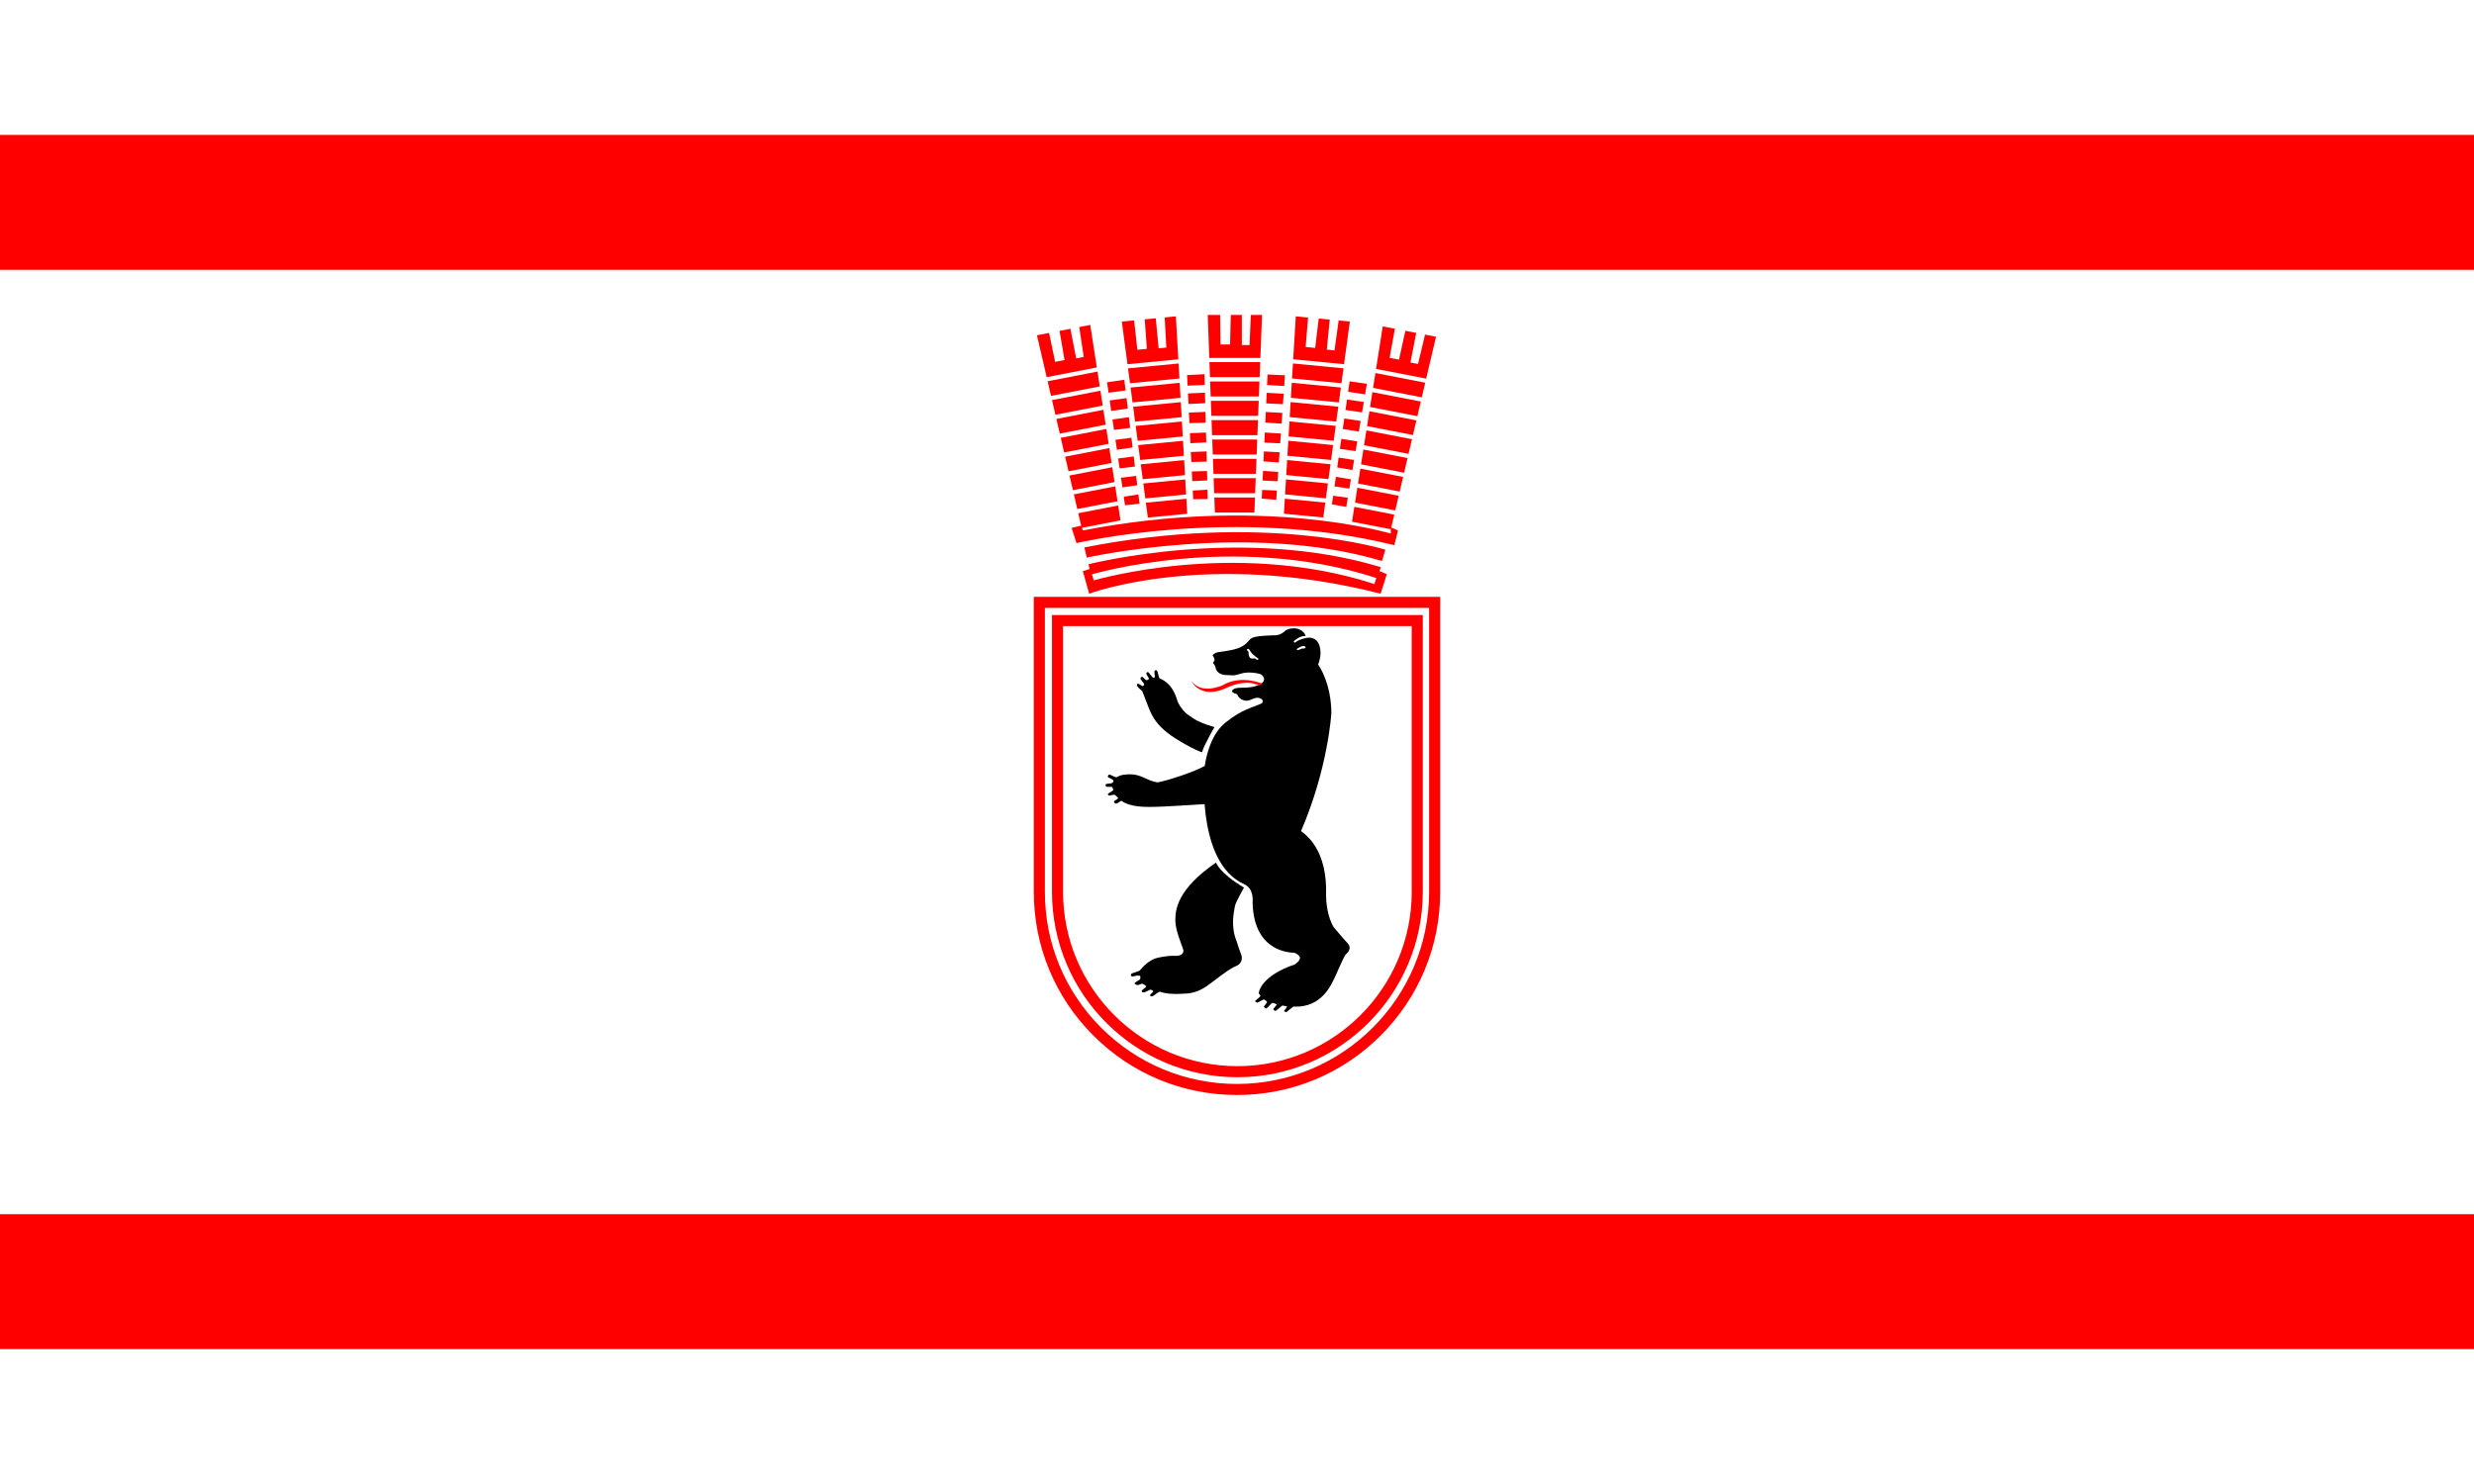 <?xml version="1.0" standalone="no"?>
<!DOCTYPE svg PUBLIC "-//W3C//DTD SVG 1.1//EN"  "http://www.w3.org/Graphics/SVG/1.1/DTD/svg11.dtd">
<svg xmlns="http://www.w3.org/2000/svg" xmlns:xlink="http://www.w3.org/1999/xlink" version="1.1" width="1100" height="660" viewBox="0 0 1100 660">
		<g>
			<rect style="fill:#FFFFFF;" width="1100" height="660"/> 
			<rect y="60" style="fill:#FF0000;" width="1100" height="60"/> 
			<rect y="540" style="fill:#FF0000;" width="1100" height="60"/> 
		</g>
		<g>
			<g>
				<path id="outer_shield" style="fill:#FFFFFF;enable-background:new    ;" d="M637.881,396.658
					c0,48.535-39.346,87.881-87.881,87.881c-48.535,0-87.881-39.346-87.881-87.881
					V267.903h175.762V396.658z"/>
				<path style="fill:#FF0000;" d="M637.881,265.442H459.658v131.216
					c0,24.131,9.397,46.817,26.461,63.882C503.182,477.603,525.869,487,550,487
					c24.131,0,46.817-9.397,63.881-26.46c17.062-17.064,26.461-39.751,26.461-63.882
					V265.442H637.881z M635.42,270.364c0,4.735,0,126.294,0,126.294
					c0,47.101-38.32,85.421-85.42,85.421c-22.816,0-44.268-8.886-60.401-25.02
					s-25.019-37.585-25.019-60.401c0,0,0-121.559,0-126.294
					C469.295,270.364,630.703,270.364,635.42,270.364z"/>
			</g>
			<g>
				<path style="fill:#FF0000;" d="M630.146,273.528H467.743v123.13
					c0,45.453,36.979,82.433,82.433,82.433c45.454,0,82.432-36.979,82.432-82.433
					V273.528H630.146z M627.686,278.449c0,4.723,0,118.209,0,118.209
					c0,42.74-34.771,77.511-77.51,77.511c-42.739,0-77.511-34.771-77.511-77.511
					c0,0,0-113.486,0-118.209C477.361,278.449,622.99,278.449,627.686,278.449z"/>
			</g>
			<path id="body" d="M591.949,317.234c0,0-1.406,24.372-13.477,52.376
				c2.461,1.875,11.836,8.555,11.133,28.825c0,2.344,0.469,9.141,3.396,13.944
				c3.047,3.632,4.805,5.625,6.094,7.03c1.289,1.406,1.641,3.047-0.938,5.273
				c-0.938,1.522-3.867,8.201-4.805,10.311c-1.172,2.109-5.389,13.476-18.279,12.655
				c-1.523,1.172-2.752,2.285-3.176,2.509c-0.375-0.149-1.123-0.349-0.949-0.599
				c0.174-0.249,1.322-1.671,1.322-1.82s-1.82-0.574-2.045-0.524
				c-0.225,0.051-2.869,2.37-3.145,2.396c-0.273,0.024-0.973-0.499-0.922-0.823
				c0.049-0.324,1.447-1.746,1.496-1.971c0.051-0.225-1.672-0.849-1.945-0.799
				c-0.275,0.051-2.395,2.42-2.67,2.521c-0.273,0.099-1.021-0.574-1.072-0.774
				c-0.049-0.199,1.422-1.846,1.422-2.096c0-0.249-1.197-1.197-1.447-1.197
				c-0.248,0-2.619,1.498-2.918,1.447c-0.299-0.05-0.998-0.448-0.998-0.673
				s2.295-1.747,2.346-2.321c0.049-0.573-0.674-0.723-0.699-1.246
				c-0.025-0.524,1.18-7.767,15.986-12.732c1.539-1.099,2.373-1.977,2.33-2.987
				c-0.045-1.011-1.715-2.021-2.461-2.197
				c-0.748-0.176-17.973,0.483-18.588-22.19c0.088-1.669,0.439-6.415-3.777-8.349
				c-4.219-1.933-15.468-8.261-17.577-35.592
				c-2.725,0.088-17.137,1.23-23.992,1.23c-2.284,0-8.964,0.176-13.006-2.725
				c-0.967,0.527-2.037,1.386-2.52,1.27c-0.482-0.115-0.888-0.752-0.772-0.983
				c0.116-0.231,1.911-1.158,1.834-1.428c-0.077-0.271-1.351-1.603-1.756-1.583
				s-1.814,0.425-2.085,0.425c-0.27,0-0.694-0.289-0.714-0.656
				s2.547-1.409,2.412-1.968c-0.135-0.561-0.309-1.062-0.579-1.235
				c-0.27-0.174-2.509,0.193-2.663-0.231s-0.289-0.676-0.097-0.927
				c0.193-0.251,1.621-0.347,1.931-0.365c0.309-0.02,1.524-0.271,1.524-1.12
				c0-0.849-2.567-1.428-2.548-1.891s0.31-0.945,0.753-0.945
				c0.444,0,2.451,1.216,3.011,1.197c0.56-0.02,1.302-1.334,6.245-1.334
				s7.404,2.899,12.105,3.603c4.702-0.835,16.581-4.774,21.033-7.353
				c0.059-0.527,1.552-13.211,9.198-19.275c7.646-6.064,11.335-6.328,16.082-8.525
				c0.029,0,0.439-0.146,0.439-1.055c0-0.908-1.492-1.435-2.227-1.435
				c-2.283,0-2.898,1.318-4.979,1.318c-1.172,0-3.428-0.762-4.131-2.841
				c-0.176-0.176-2.255-0.557-2.255-1.377c0-0.82,1.259-1.553,4.042-1.553
				c2.783,0,6.121-0.146,8.758-1.757c2.637-1.611,0.85-3.662,0.205-4.101
				s-5.566-1.553-9.109-0.41c-3.544,1.143-3.72,0.674-5.185,0.674
				s-5.332,0.146-6.123-3.486c-0.352-1.582-0.938-1.289-0.967-1.934
				c-0.028-0.645,0.587-0.82,0.587-1.377c0,0-0.177-0.469-0.323-1.084
				s-1.024-0.673-0.088-1.464c0.938-0.791,1.466-0.791,3.809-1.143
				c2.344-0.352,6.386-0.835,9.023-2.417c2.635-1.582,2.592-2.725,4.174-3.604
				c1.582-0.878,5.098-0.966,7.602-1.142s4.438,0.395,6.986-1.89
				c1.1-1.011,2.416-1.274,4.438-1.274s4.658,1.626,4.834,3.515
				c-0.043,0-1.846-0.703-5.053,2.021c-0.527,0.527,0.131,1.23,0.922,0.439
				s4.043-1.846,5.756-1.846c1.715,0,5.01,0.879,5.01,7.031
				c0,2.417-1.055,4.921-1.055,4.921S591.949,303.525,591.949,317.234z"/>
			<path id="right_arm" d="M539.981,323.385c0,0-5.155,8.906-5.507,11.191
				c-2.461-0.646-11.073-5.215-15.409-8.671
				c-4.335-3.457-6.503-6.416-8.437-11.425c-1.933-5.009-2.108-5.332-2.753-7.089
				c-0.586-0.469-2.344-1.985-2.344-2.622c0-0.637,0.066-0.637,0.593-0.637
				c0.527,0,1.538,1.055,1.89,1.011s0.726-0.439,0.726-0.791
				s-1.67-2.131-1.67-2.549s0.308-0.791,0.769-0.769
				c0.462,0.022,1.45,1.582,1.978,1.472s1.055-0.396,1.011-0.725
				s-1.23-1.933-1.187-2.263s0.396-0.659,0.813-0.593
				c0.417,0.066,1.867,2.438,2.24,2.46c0.374,0.022,0.813-0.11,0.813-0.329
				c0-0.22-0.363-2.538-0.176-2.725c0.187-0.187,0.769-0.396,1.076-0.088
				s0.846,3.131,1.164,3.449c0.319,0.319,5.604,1.421,8.005,10.268
				c0.586,1.23,1.436,2.959,3.633,5.156
				C529.875,318.904,531.31,320.866,539.981,323.385z"/>
			<path id="right_leg" d="M540.684,383.613c0,0,1.231,4.452,12.421,11.132
				c-0.996,1.992-3.809,6.503-4.101,8.612c-0.294,2.108-1.993,8.378,0.819,15.232
				c0.352,1.289,1.524,4.687,1.993,5.801c0.469,1.112,0.879,4.042-2.285,5.272
				c-3.164,1.23-9.258,6.27-11.19,7.616c-1.934,1.348-5.215,4.16-10.487,4.569
				c-5.273,0.411-9.433,0.235-12.187-0.819c-1.348,0.527-2.725,2.08-3.515,2.08
				c-0.791,0-0.791-0.234-0.791-0.557s1.654-1.538,1.435-1.758
				s-0.819-0.645-1.259-0.645s-2.205,1.208-3.04,1.208s-0.835-0.352-0.835-0.725
				s1.912-1.494,1.912-1.867c0-0.374-1.341-1.274-1.736-1.274
				s-1.516,0.615-1.955,0.615s-1.428-0.439-1.428-0.813
				c0-0.373,2.504-1.537,2.504-1.845s0.308-1.318-0.197-1.473
				c-0.506-0.153-0.812-0.065-1.274-0.065c-0.461,0-1.428,0.396-1.999,0.396
				s-0.813-0.638-0.571-1.099c0.241-0.462,3.351-1.088,3.91-1.647
				c0.561-0.561,3.714-4.943,8.591-5.734c1.45-0.352,4.481-0.747,5.8-0.747
				s4.966,0.527,4.966-2.505c-1.011-3.12-3.604-8.92-3.604-13.357
				C522.581,404.778,523.284,395.507,540.684,383.613z"/>
			<path id="tounge" style="fill:#FF0000;" d="M529.729,302.88c0,0,3.983,8.671,15.994,2.871
				c3.281-1.465,9.023-3.398,14.294-0.82l1.406-0.82c0,0-9.666-4.335-18.103,0.82
				C540.215,306.043,533.771,308.094,529.729,302.88z"/>
			<path id="ear_hole" style="fill:#FFFFFF;" d="M578.766,288.497c0,0-1.494,0.644-1.814,0.644
				c-0.322,0-0.646-0.41,0.057-0.82c0.703-0.41,1.787-1.025,2.578-1.025
				s1.465,0.966,0.322,1.083C578.766,288.497,579.072,288.369,578.766,288.497z"/>
			<path id="eye" style="fill:#FFFFFF;" d="M557.674,292.789c0.342-0.084,0.602,0.249,0.791,0.439
				c0.191,0.191,0.799,0.242,0.908,0.132c0.111-0.109,0.234-0.322,0-0.556
				c-3.617-2.358-3.639-3.832-3.977-4.036c-0.346-0.209-0.6-0.308-0.871-0.037
				c-0.418,0.417,0.285,0.659,0.539,1.11
				C555.316,290.291,554.672,293.528,557.674,292.789z"/>
			<polygon style="fill:#FF0000;" points="557.738,227.951 540.163,227.951 539.92,221.272 
				557.996,221.272 "/>
			<polygon style="fill:#FF0000;" points="558.07,219.348 539.851,219.348 539.611,212.669 
				558.328,212.669 "/>
			<polygon style="fill:#FF0000;" points="558.402,210.745 539.542,210.745 539.3,204.066 
				558.66,204.066 "/>
			<polygon style="fill:#FF0000;" points="558.744,202.142 539.231,202.142 538.991,195.463 
				558.992,195.463 "/>
			<polygon style="fill:#FF0000;" points="559.066,193.539 538.921,193.539 538.68,186.86 
				559.324,186.86 "/>
			<polygon style="fill:#FF0000;" points="559.398,184.937 538.611,184.937 538.37,178.257 
				559.656,178.257 "/>
			<polygon style="fill:#FF0000;" points="559.73,176.333 538.3,176.333 538.06,169.654 
				559.988,169.654 "/>
			<polygon style="fill:#FF0000;" points="560.062,167.73 537.991,167.73 537.75,161.052 
				560.322,161.052 "/>
			<polygon style="fill:#FF0000;" points="536.993,140.07 537.683,159.195 560.391,159.195 
				561.131,140.07 556.15,140.07 555.58,153.482 552.152,153.482 552.152,140.07 
				547.231,140.07 546.923,153.218 542.662,153.218 542.486,140.07 "/>
			<polygon style="fill:#FF0000;" points="563.592,166.547 571.326,166.899 570.992,171.676 
				563.373,171.235 "/>
			<polygon style="fill:#FF0000;" points="563.209,174.705 570.754,175.099 570.428,179.765 
				562.99,179.402 "/>
			<polygon style="fill:#FF0000;" points="562.811,183.235 570.158,183.628 569.824,188.412 
				562.59,187.926 "/>
			<polygon style="fill:#FF0000;" points="562.381,192.367 569.518,192.812 569.213,197.166 
				562.172,196.85 "/>
			<polygon style="fill:#FF0000;" points="561.969,200.762 568.934,201.156 568.617,205.686 
				561.779,205.194 "/>
			<polygon style="fill:#FF0000;" points="561.582,209.416 568.326,209.864 568.035,214.04 
				561.379,213.721 "/>
			<polygon style="fill:#FF0000;" points="561.184,217.898 567.746,218.162 567.459,222.3 
				561.002,221.763 "/>
			<path style="fill:#FF0000;" d="M613.859,264.037c-77.1-19.685-129.594,0-129.594,0l-2.812-10.019
				l2.987-0.967l-0.439-2.109c0,0,68.285-17.488,129.976,1.318l-0.645,1.699
				l3.281,1.406L613.859,264.037z"/>
			<path style="fill:#FF0000;" d="M483.209,247.984c0,0,72.181-16.17,131.236,1.523
				c0.938-3.046,1.523-5.039,1.523-5.039s-53.666-16.814-133.813-0.996
				L483.209,247.984z"/>
			<path style="fill:#FF0000;" d="M478.64,241.539c0,0,70.305-16.639,141.313,0.938l1.641-6.562
				l-3.223-1.406v2.812c0,0-56.068-17.108-136.918-1.407l-0.703-2.167l-4.276,1.054
				L478.64,241.539z"/>
			<g>
				<path style="fill:#FFFFFF;" d="M525.208,248.546c-23.479,2.126-39.543,6.831-39.702,6.878
					l0.799,2.696c0.157-0.047,16.009-4.683,39.228-6.78
					c21.393-1.932,53.6-2.041,85.547,8.408l0.873-2.673
					C579.525,246.469,546.882,246.583,525.208,248.546z"/>
			</g>
			<g xlink:href="#tower">
			</g>
			<polygon style="fill:#FF0000;" points="588.363,230.156 570.869,228.472 571.27,221.8 
				589.26,223.532 "/>
			<polygon style="fill:#FF0000;" points="589.52,221.625 571.385,219.878 571.785,213.207 
				590.416,215.001 "/>
			<polygon style="fill:#FF0000;" points="590.674,213.093 571.9,211.285 572.301,204.614 
				591.57,206.47 "/>
			<polygon style="fill:#FF0000;" points="591.838,204.562 572.416,202.692 572.816,196.021 
				592.727,197.938 "/>
			<polygon style="fill:#FF0000;" points="592.984,196.03 572.932,194.099 573.332,187.428 
				593.881,189.406 "/>
			<polygon style="fill:#FF0000;" points="594.141,187.499 573.447,185.506 573.848,178.835 
				595.037,180.875 "/>
			<polygon style="fill:#FF0000;" points="595.295,178.967 573.963,176.913 574.363,170.242 
				596.191,172.344 "/>
			<polygon style="fill:#FF0000;" points="596.449,170.436 574.479,168.32 574.879,161.649 
				597.348,163.812 "/>
			<polygon style="fill:#FF0000;" points="576.137,140.691 574.99,159.794 597.594,161.971 
				600.164,143.005 595.207,142.528 593.354,155.823 589.941,155.495 591.227,142.145 
				586.328,141.673 584.762,154.731 580.52,154.322 581.605,141.218 "/>
			<g xlink:href="#tower">
			</g>
			<polygon style="fill:#FF0000;" points="527.86,228.5 510.366,230.185 509.485,223.56 
				527.476,221.827 "/>
			<polygon style="fill:#FF0000;" points="527.366,219.905 509.231,221.651 508.351,215.026 
				526.982,213.232 "/>
			<polygon style="fill:#FF0000;" points="526.872,211.31 508.098,213.118 507.218,206.493 
				526.489,204.637 "/>
			<polygon style="fill:#FF0000;" points="526.388,202.714 506.964,204.584 506.084,197.959 
				525.995,196.042 "/>
			<polygon style="fill:#FF0000;" points="525.884,194.12 505.832,196.05 504.952,189.425 
				525.5,187.447 "/>
			<polygon style="fill:#FF0000;" points="525.39,185.524 504.698,187.517 503.818,180.892 
				525.007,178.852 "/>
			<polygon style="fill:#FF0000;" points="524.897,176.929 503.565,178.983 502.685,172.358 
				524.513,170.256 "/>
			<polygon style="fill:#FF0000;" points="524.403,168.334 502.431,170.45 501.551,163.825 
				524.019,161.661 "/>
			<polygon style="fill:#FF0000;" points="498.788,143.013 501.307,161.983 523.912,159.806 
				522.815,140.699 517.858,141.176 518.575,154.581 515.163,154.91 513.877,141.56 
				508.979,142.031 509.933,155.148 505.69,155.557 504.255,142.486 "/>
			<g xlink:href="#tower">
			</g>
			<polygon style="fill:#FF0000;" points="498.189,231.417 480.936,234.771 479.424,228.26 
				497.167,224.812 "/>
			<polygon style="fill:#FF0000;" points="496.873,222.909 478.99,226.385 477.479,219.875 
				495.852,216.303 "/>
			<polygon style="fill:#FF0000;" points="495.557,214.4 477.043,218 475.533,211.489 
				494.537,207.795 "/>
			<polygon style="fill:#FF0000;" points="494.251,205.891 475.097,209.614 473.586,203.104 
				493.221,199.287 "/>
			<polygon style="fill:#FF0000;" points="492.927,197.384 473.151,201.228 471.64,194.718 
				491.906,190.778 "/>
			<polygon style="fill:#FF0000;" points="491.612,188.875 471.206,192.842 469.695,186.332 
				490.59,182.27 "/>
			<polygon style="fill:#FF0000;" points="490.296,180.367 469.259,184.457 467.749,177.946 
				489.275,173.762 "/>
			<polygon style="fill:#FF0000;" points="488.981,171.859 467.313,176.071 465.802,169.561 
				487.959,165.254 "/>
			<polygon style="fill:#FF0000;" points="461.057,149.109 465.383,167.751 487.674,163.418 
				484.751,144.503 479.863,145.454 481.861,158.728 478.497,159.382 475.938,146.216 
				471.107,147.156 473.314,160.121 469.129,160.934 466.449,148.061 "/>
			<g xlink:href="#tower">
			</g>
			<polygon style="fill:#FF0000;" points="618.396,235.384 601.145,232.031 602.182,225.428 
				619.924,228.877 "/>
			<polygon style="fill:#FF0000;" points="620.363,227.003 602.48,223.526 603.518,216.924 
				621.893,220.496 "/>
			<polygon style="fill:#FF0000;" points="622.332,218.622 603.816,215.022 604.855,208.42 
				623.859,212.114 "/>
			<polygon style="fill:#FF0000;" points="624.309,210.242 605.154,206.519 606.193,199.917 
				625.828,203.733 "/>
			<polygon style="fill:#FF0000;" points="626.268,201.858 606.492,198.014 607.529,191.412 
				627.795,195.351 "/>
			<polygon style="fill:#FF0000;" points="628.234,193.477 607.828,189.51 608.867,182.908 
				629.762,186.97 "/>
			<polygon style="fill:#FF0000;" points="630.203,185.096 609.166,181.006 610.203,174.404 
				631.73,178.588 "/>
			<polygon style="fill:#FF0000;" points="632.17,176.714 610.502,172.502 611.541,165.9 
				633.697,170.207 "/>
			<polygon style="fill:#FF0000;" points="614.801,145.16 611.83,164.065 634.121,168.398 
				638.496,149.766 633.607,148.815 630.488,161.872 627.123,161.218 629.684,148.053 
				624.852,147.113 622.041,159.961 617.857,159.148 620.193,146.208 "/>
			<g xlink:href="#stones">
			</g>
			<polygon style="fill:#FF0000;" points="600.076,169.596 607.74,170.687 606.951,175.41 
				599.408,174.241 "/>
			<polygon style="fill:#FF0000;" points="598.914,177.679 606.385,178.794 605.613,183.407 
				598.244,182.334 "/>
			<polygon style="fill:#FF0000;" points="597.697,186.132 604.975,187.227 604.184,191.958 
				597.029,190.781 "/>
			<polygon style="fill:#FF0000;" points="596.396,195.181 603.455,196.308 602.736,200.612 
				595.758,199.623 "/>
			<polygon style="fill:#FF0000;" points="595.182,203.498 602.076,204.558 601.328,209.036 
				594.568,207.891 "/>
			<polygon style="fill:#FF0000;" points="593.967,212.074 600.637,213.167 599.947,217.295 
				593.352,216.34 "/>
			<polygon style="fill:#FF0000;" points="592.758,220.479 599.266,221.372 598.58,225.463 
				592.207,224.309 "/>
			<g xlink:href="#stones">
			</g>
			<polygon style="fill:#FF0000;" points="527.802,166.818 535.534,166.427 535.66,171.214 
				528.033,171.505 "/>
			<polygon style="fill:#FF0000;" points="528.203,174.975 535.75,174.644 535.873,179.319 
				528.434,179.671 "/>
			<polygon style="fill:#FF0000;" points="528.623,183.504 535.974,183.19 536.101,187.985 
				528.853,188.195 "/>
			<polygon style="fill:#FF0000;" points="529.071,192.635 536.216,192.395 536.332,196.757 
				529.292,197.117 "/>
			<polygon style="fill:#FF0000;" points="529.465,201.031 536.436,200.756 536.556,205.295 
				529.702,205.461 "/>
			<polygon style="fill:#FF0000;" points="529.909,209.682 536.667,209.482 536.776,213.666 
				530.121,213.986 "/>
			<polygon style="fill:#FF0000;" points="530.327,218.163 536.884,217.797 536.994,221.944 
				530.516,222.027 "/>
			<g xlink:href="#stones">
			</g>
			<polygon style="fill:#FF0000;" points="492.219,170.024 499.877,168.894 500.461,173.646 
				492.898,174.667 "/>
			<polygon style="fill:#FF0000;" points="493.4,178.105 500.879,177.052 501.451,181.694 
				494.081,182.758 "/>
			<polygon style="fill:#FF0000;" points="494.635,186.555 501.923,185.538 502.508,190.298 
				495.314,191.202 "/>
			<polygon style="fill:#FF0000;" points="495.957,195.601 503.046,194.677 503.579,199.008 
				496.606,200.041 "/>
			<polygon style="fill:#FF0000;" points="497.154,203.92 504.066,202.979 504.621,207.485 
				497.814,208.307 "/>
			<polygon style="fill:#FF0000;" points="498.424,212.489 505.131,211.642 505.642,215.796 
				499.048,216.753 "/>
			<polygon style="fill:#FF0000;" points="499.653,220.891 506.146,219.898 506.652,224.015 
				500.212,224.719 "/>
		</g>
</svg>
